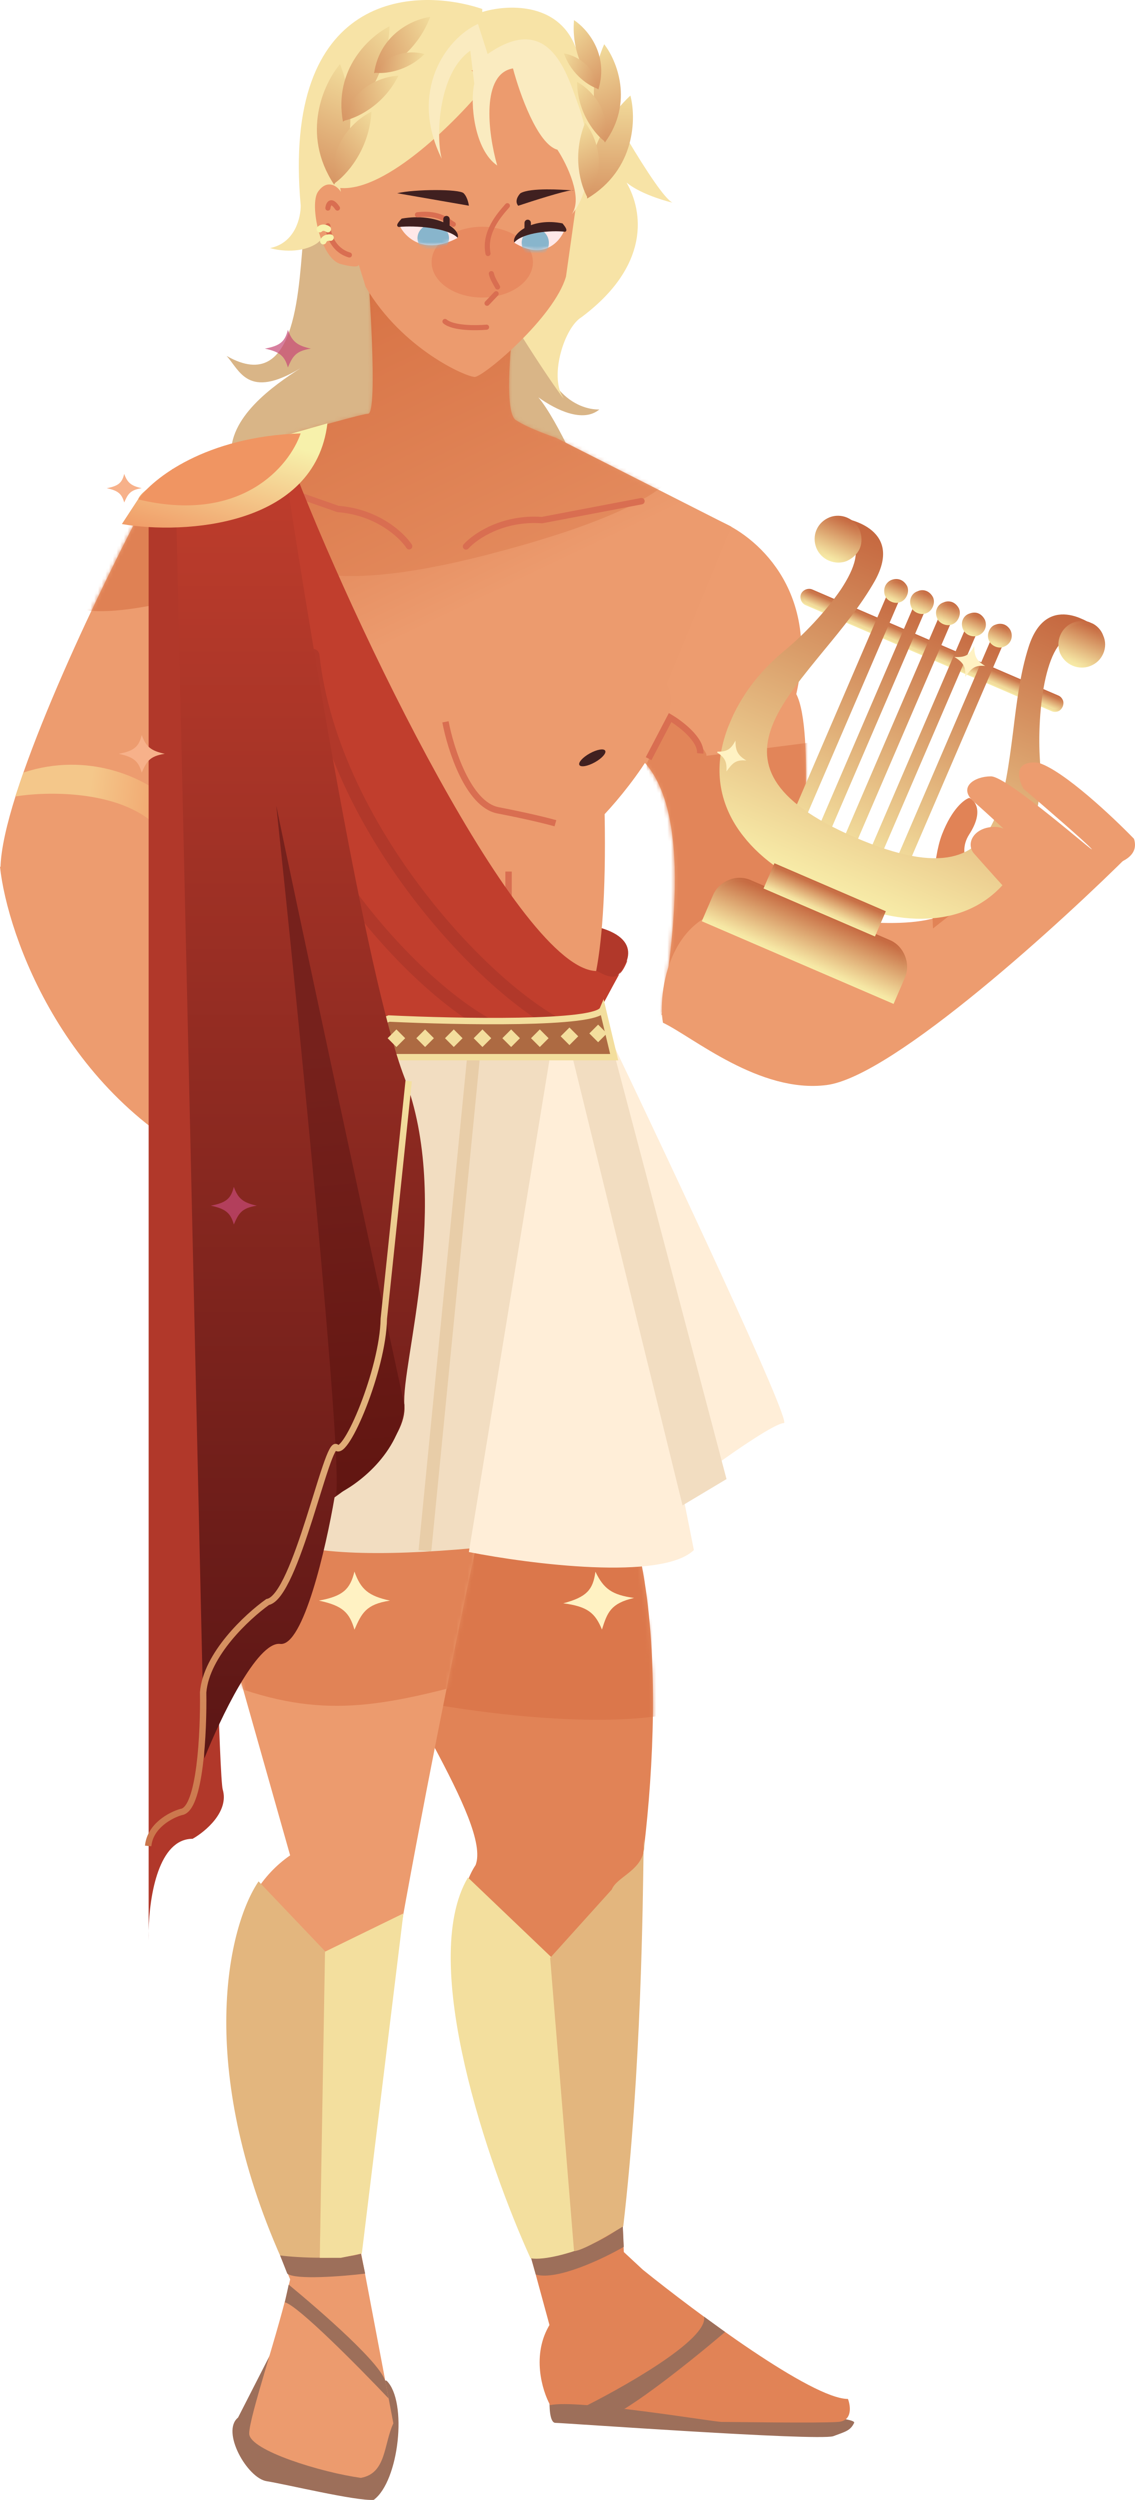 <svg width="307" height="676" viewBox="0 0 307 676" fill="none" xmlns="http://www.w3.org/2000/svg">
<path d="M160.7 250.421C174.766 253.732 169.663 261.804 165.354 265.425L154.882 271.376L160.7 250.421Z" fill="#B1382A"/>
<path d="M61.114 316.797C17.793 297.95 1.974 253.015 0 234.382L37.621 237.486L65.676 270.729L61.668 317.034C80.038 324.9 104.981 335.579 61.668 317.036C61.483 316.957 61.298 316.877 61.114 316.797Z" fill="#ED9C6F"/>
<path d="M215.386 187.686C221.902 159.126 203.966 144.484 194.183 140.732L146.349 187.686C137.644 184.539 144.281 193.843 167.035 201.397C189.788 208.951 181.514 257.621 178.929 274.48L215.386 257.664C216.834 238.21 220.514 197.646 215.386 187.686Z" fill="#ED9C6F"/>
<mask id="mask0_5153_12295" style="mask-type:alpha" maskUnits="userSpaceOnUse" x="142" y="140" width="77" height="135">
<path d="M215.385 187.686C221.901 159.126 203.965 144.484 194.182 140.732L146.348 187.686C137.643 184.539 144.28 193.843 167.034 201.397C189.788 208.951 181.513 257.621 178.928 274.48L215.385 257.664C216.833 238.21 220.513 197.646 215.385 187.686Z" fill="#ED9C6F"/>
</mask>
<g mask="url(#mask0_5153_12295)">
<path d="M174.92 282.759V206.442L181.126 193.896C184.573 196.699 191.391 202.72 191.08 204.374L219.393 200.751L229.736 235.675L174.92 282.759Z" fill="#E28559"/>
</g>
<path d="M61.28 96.236C80.828 107.412 80.716 76.489 82.224 62.347L145.056 83.172C144.642 105.627 156.261 110.896 162.121 110.723C157.706 114.391 150.479 110.92 145.627 107.448C150.937 113.806 158.461 130.934 162.121 140.215L62.573 123.788C61.495 112.914 74.056 104.212 81.218 99.597C67.013 108.15 64.849 100.131 61.28 96.236Z" fill="#D9B587"/>
<path d="M99.548 111.888C102.393 111.888 99.548 73.471 99.548 73.471L138.721 88.605C138.721 88.605 136.006 111.241 139.497 113.569C142.988 115.897 150.357 118.355 150.357 118.355L197.804 142.414L180.351 184.97C185.315 193.455 171.214 211.961 163.544 220.153C164.371 264.029 158.415 276.162 155.916 270.729L77.57 187.298L46.542 126.892C46.542 126.892 96.704 111.888 99.548 111.888Z" fill="url(#paint0_linear_5153_12295)"/>
<path fill-rule="evenodd" clip-rule="evenodd" d="M124.318 209.698C121.902 204.739 120.343 199.067 119.644 195.348L121.34 195.028C122.02 198.639 123.538 204.156 125.87 208.941C127.036 211.333 128.39 213.509 129.917 215.17C131.446 216.832 133.103 217.928 134.876 218.27C142.961 219.825 148.624 221.254 150.464 221.78L149.99 223.441C148.211 222.932 142.6 221.515 134.55 219.966C132.29 219.531 130.325 218.164 128.646 216.34C126.966 214.513 125.527 212.178 124.318 209.698Z" fill="#D96E51"/>
<path d="M130.445 3.252C136.819 1.266 150.775 0.351 155.612 12.578C162.641 25.79 177.741 52.731 181.903 54.804C178.584 54.008 172.694 52.046 169.472 49.366C173.983 57.225 175.927 71.834 157.299 85.761C152.612 88.61 148.68 101.531 152.167 107.231C156.525 114.355 101.343 36.411 118.495 24.494L130.445 3.252Z" fill="#F7E3A6"/>
<path d="M81.331 55.542C76.148 -1.884 111.915 -3.796 130.447 2.426V19.575C128.759 29.652 109.583 49.877 97.48 55.542L85.851 65.71C81.633 68.624 75.556 67.835 73.045 67.076C79.795 65.741 81.382 58.831 81.331 55.542Z" fill="#F7E3A6"/>
<mask id="mask1_5153_12295" style="mask-type:alpha" maskUnits="userSpaceOnUse" x="46" y="73" width="153" height="199">
<path d="M99.548 111.888C102.393 111.888 99.548 73.471 99.548 73.471L138.721 88.605C138.721 88.605 136.006 111.241 139.497 113.569C142.988 115.897 150.357 118.355 150.357 118.355L198.45 143.061L180.351 184.97C185.315 193.455 171.214 211.961 163.544 220.153C164.371 264.029 158.415 276.162 155.916 270.729L77.57 187.298L46.542 126.892C46.542 126.892 96.704 111.888 99.548 111.888Z" fill="url(#paint1_linear_5153_12295)"/>
</mask>
<g mask="url(#mask1_5153_12295)">
<path opacity="0.5" d="M88.429 70.366L147.512 81.49L162.509 105.032C162.509 105.032 230.512 124.434 132.127 149.916C33.742 175.398 82.094 109.43 82.094 109.43L88.429 70.366Z" fill="#DD7C4F"/>
</g>
<path d="M153.094 74.775L156.326 51.88C156.326 51.88 156.326 23.165 141.459 18.508C126.591 13.852 89.487 35.453 89.487 35.453L92.201 51.88C91.037 50.02 88.323 48.507 85.996 51.88C83.669 55.254 86.642 69.978 92.201 71.412C96.812 72.601 97.065 71.818 97.017 71.516L98.924 77.621C108.863 94.434 126.074 101.928 128.401 101.928C130.728 101.928 149.905 85.89 153.094 74.775Z" fill="#EC9B6E"/>
<g opacity="0.5" filter="url(#filter0_f_5153_12295)">
<path d="M144.151 70.883C144.151 76.17 138.016 80.455 130.447 80.455C122.879 80.455 116.743 76.17 116.743 70.883C116.743 65.597 122.879 61.312 130.447 61.312C138.016 61.312 144.151 65.597 144.151 70.883Z" fill="#E37952"/>
</g>
<path fill-rule="evenodd" clip-rule="evenodd" d="M119.838 86.473C120.086 86.183 120.522 86.149 120.812 86.398C121.242 86.766 121.925 87.079 122.817 87.32C123.698 87.559 124.725 87.714 125.793 87.806C127.93 87.989 130.157 87.913 131.548 87.787C131.928 87.752 132.264 88.032 132.298 88.412C132.333 88.792 132.053 89.128 131.673 89.163C130.219 89.295 127.909 89.374 125.675 89.183C124.558 89.087 123.443 88.922 122.456 88.654C121.48 88.39 120.569 88.01 119.913 87.447C119.623 87.199 119.59 86.763 119.838 86.473Z" fill="#D96E51"/>
<path fill-rule="evenodd" clip-rule="evenodd" d="M132.761 73.312C133.134 73.233 133.501 73.471 133.58 73.845C133.711 74.462 133.998 75.106 134.322 75.718C134.483 76.021 134.646 76.306 134.799 76.572L134.805 76.582C134.952 76.837 135.096 77.088 135.202 77.301C135.373 77.642 135.235 78.057 134.894 78.228C134.552 78.399 134.138 78.26 133.967 77.919C133.881 77.747 133.758 77.532 133.602 77.261L133.598 77.253C133.447 76.991 133.273 76.689 133.102 76.365C132.758 75.716 132.399 74.937 132.228 74.131C132.149 73.758 132.388 73.391 132.761 73.312ZM134.673 78.92C134.949 79.183 134.96 79.62 134.698 79.897L132.241 82.484C131.978 82.76 131.541 82.772 131.265 82.509C130.988 82.246 130.977 81.808 131.24 81.532L133.696 78.945C133.959 78.668 134.396 78.657 134.673 78.92Z" fill="#D96E51"/>
<path fill-rule="evenodd" clip-rule="evenodd" d="M64.731 128.288C64.889 127.837 65.381 127.6 65.831 127.758L91.583 136.775C102.472 137.662 109.287 144.044 111.388 147.242C111.649 147.641 111.539 148.177 111.14 148.439C110.742 148.701 110.207 148.59 109.945 148.191C108.088 145.364 101.687 139.293 91.336 138.489L91.224 138.48L65.261 129.388C64.811 129.231 64.574 128.738 64.731 128.288Z" fill="#D96E51"/>
<path fill-rule="evenodd" clip-rule="evenodd" d="M180.912 192.818L181.695 193.281C183.164 194.15 185.342 195.688 187.126 197.503C188.019 198.412 188.837 199.413 189.414 200.457C189.99 201.498 190.357 202.638 190.261 203.798L188.54 203.654C188.599 202.952 188.381 202.158 187.903 201.293C187.427 200.432 186.722 199.556 185.895 198.715C184.529 197.324 182.893 196.093 181.59 195.249L176.203 205.549L174.673 204.748L180.912 192.818Z" fill="#D96E51"/>
<path fill-rule="evenodd" clip-rule="evenodd" d="M174.355 135.354C174.266 134.885 173.814 134.578 173.346 134.667L146.544 139.771C135.643 139.034 127.959 144.337 125.408 147.189C125.09 147.544 125.121 148.09 125.476 148.408C125.831 148.727 126.377 148.696 126.695 148.341C128.95 145.82 136.179 140.764 146.534 141.502L146.647 141.51L173.669 136.364C174.137 136.275 174.445 135.823 174.355 135.354Z" fill="#D96E51"/>
<path fill-rule="evenodd" clip-rule="evenodd" d="M136.694 235.676H138.421V260.382H136.694V235.676Z" fill="#D96E51"/>
<path d="M78.183 123.399C95.421 169.146 140.79 262.58 161.475 262.58C164.096 263.968 165.927 264.76 167.514 263.394C169.254 260.236 170.242 258.582 169.328 260.639C168.739 261.965 168.146 262.85 167.514 263.394C165.316 267.382 161.917 273.77 159.631 278.102H89.818C74.52 242.703 46.379 166.085 56.205 142.802L78.183 123.399Z" fill="#C13E2D"/>
<path fill-rule="evenodd" clip-rule="evenodd" d="M84.496 175.492C85.444 175.389 86.295 176.075 86.398 177.024C88.973 200.874 101.525 224.385 116.054 242.849C123.307 252.067 131.019 259.984 138.159 266.013C145.331 272.07 151.814 276.128 156.602 277.76C157.505 278.068 157.987 279.049 157.68 279.952C157.372 280.856 156.391 281.338 155.489 281.031C150.1 279.194 143.229 274.816 135.932 268.653C128.602 262.463 120.728 254.375 113.341 244.987C98.587 226.237 85.634 202.124 82.964 177.395C82.862 176.446 83.547 175.594 84.496 175.492Z" fill="#B1382A"/>
<path fill-rule="evenodd" clip-rule="evenodd" d="M70.014 182.994C70.962 182.89 71.814 183.575 71.918 184.524C74.326 206.587 86.066 228.348 99.665 245.446C106.454 253.981 113.671 261.311 120.352 266.892C127.064 272.501 133.124 276.251 137.592 277.758C138.496 278.063 138.981 279.043 138.677 279.947C138.372 280.851 137.393 281.337 136.489 281.032C131.425 279.324 124.978 275.259 118.138 269.544C111.267 263.803 103.887 256.304 96.963 247.598C83.138 230.215 70.99 207.849 68.485 184.899C68.381 183.95 69.066 183.097 70.014 182.994Z" fill="#B1382A"/>
<path d="M128.637 504.335C133.036 492.97 104.615 454.526 97.092 430.217L156.486 387.757C183.379 409.851 177.645 484.135 171.416 518.515C166.248 524.537 167.489 581.719 168.755 609.558C161.448 603.769 152.988 624.606 149.451 631.744L133.238 572.222C120.153 554.642 120.738 516 128.637 504.335Z" fill="#E18356"/>
<mask id="mask2_5153_12295" style="mask-type:alpha" maskUnits="userSpaceOnUse" x="96" y="391" width="81" height="245">
<path d="M128.521 507.957C132.92 496.592 104.499 458.148 96.976 433.839L156.37 391.379C183.263 413.473 177.529 487.757 171.3 522.137C166.132 528.159 167.373 585.341 168.639 613.18C161.332 607.392 152.872 628.228 149.335 635.366L133.122 575.844C120.037 558.264 120.621 519.622 128.521 507.957Z" fill="#E18356"/>
</mask>
<g mask="url(#mask2_5153_12295)">
<path d="M199.885 453.759C189.956 471.143 134.726 464.624 108.353 459.191L113.524 402.795L178.941 405.899L199.885 453.759Z" fill="#DB774B"/>
</g>
<path d="M72.141 670.937C66.866 670.109 59.729 657.485 64.383 653.734L73.434 636.013L104.591 643.774C110.279 649.362 107.952 670.937 101.085 675.982C96.216 676.327 77.416 671.765 72.141 670.937Z" fill="#9D6F5A"/>
<path d="M97.603 608.86C93.747 591.436 116.723 474.613 128.693 418.379C125.079 369.711 66.746 383.326 49.254 398.527L78.476 501.702C47.532 523.106 66.497 588.247 78.476 616.351C75.674 629.56 67.343 653.531 67.408 658.076C67.474 662.622 87.093 668.599 97.606 670.031C104.546 668.791 103.744 660.97 106.398 655.286L97.603 608.86Z" fill="#EC9B6E"/>
<mask id="mask3_5153_12295" style="mask-type:alpha" maskUnits="userSpaceOnUse" x="49" y="384" width="80" height="287">
<path d="M97.794 608.805C93.938 591.382 116.914 474.558 128.884 418.325C125.271 369.657 66.937 383.271 49.446 398.472L78.667 501.647C47.724 523.051 69.529 582.89 81.508 610.993C78.706 624.202 67.534 653.476 67.6 658.022C67.665 662.567 87.281 668.674 97.794 670.106C104.735 668.866 103.936 660.915 106.589 655.231L97.794 608.805Z" fill="#EC9B6E"/>
</mask>
<g mask="url(#mask3_5153_12295)">
<path d="M126.919 455.06C98.989 462.588 83.467 464.618 56.694 453.449L62.631 389.697L129.504 388.267L126.919 455.06Z" fill="#E18356"/>
</g>
<path d="M150.228 655.155C148.677 655.155 148.547 650.758 148.677 648.559C174.964 650.758 232.263 652.534 231.03 655.155C229.996 657.354 228.488 657.57 225.342 658.777C220.558 660.071 152.167 655.155 150.228 655.155Z" fill="#9D6F5A"/>
<path d="M164.836 277.585H104.461L69.296 410.815C74.674 427.372 146.866 417.714 182.29 410.815L164.836 277.585Z" fill="#F2DDC1"/>
<path d="M126.821 419.68L150.098 277.585L159.535 277.584L187.684 419.143C179.084 427.469 143.526 422.97 126.821 419.68Z" fill="#FFEED8"/>
<path fill-rule="evenodd" clip-rule="evenodd" d="M113.215 419.182L127.177 277.415L130.614 277.754L116.652 419.521L113.215 419.182Z" fill="#E8CDA8"/>
<path d="M194.055 395.81L164.837 280.172C181.515 315.053 214.301 384.816 212.025 384.816C209.75 384.816 199.097 392.146 194.055 395.81Z" fill="#FFEED8"/>
<path d="M41.075 249.515C41.075 241.34 13.1 235.379 0.129 234.689C0.529 214.888 24.547 164.176 37.712 138.921C37.839 138.678 38.121 138.632 38.471 138.676L59.304 131.937L64.605 228.69L41.075 249.515Z" fill="#ED9C6F"/>
<path d="M6.335 208.9C23.917 203.105 39.043 210.538 44.344 215.367L42.017 222.999C31.881 213.582 12.54 213.988 4.137 215.367L6.335 208.9Z" fill="url(#paint2_linear_5153_12295)"/>
<path d="M184.616 407.064L152.812 277.585H164.189L196.51 399.95L184.616 407.064Z" fill="#F2DDC1"/>
<mask id="mask4_5153_12295" style="mask-type:alpha" maskUnits="userSpaceOnUse" x="0" y="131" width="65" height="119">
<path d="M41.075 249.515C41.075 241.34 13.1 235.379 0.129 234.689C0.529 214.888 24.547 164.176 37.712 138.921C37.839 138.678 38.121 138.632 38.471 138.676L59.304 131.937L64.605 228.69L41.075 249.515Z" fill="#ED9C6F"/>
</mask>
<g mask="url(#mask4_5153_12295)">
<path d="M58.694 160.653C36.576 163.444 21.82 171.601 2.456 155.867L33.542 142.243L53.006 138.275L58.694 160.653Z" fill="#DF8154"/>
</g>
<path d="M163.033 272.928C161.278 277.04 123.762 276.3 105.224 275.415C96.449 278.898 81.894 285.863 93.868 285.863H166.129L163.033 272.928Z" fill="#AD6A42"/>
<path fill-rule="evenodd" clip-rule="evenodd" d="M163.264 270.187L167.224 286.727H93.868C92.345 286.727 91.174 286.618 90.334 286.391C89.558 286.182 88.739 285.781 88.521 284.936C88.311 284.122 88.8 283.391 89.244 282.898C89.736 282.351 90.452 281.787 91.284 281.229C94.606 278.996 100.515 276.355 104.905 274.613L105.079 274.544L105.265 274.553C114.523 274.995 128.516 275.4 140.406 275.182C146.355 275.073 151.753 274.809 155.762 274.319C157.771 274.074 159.396 273.776 160.556 273.425C161.137 273.25 161.567 273.071 161.861 272.899C162.007 272.813 162.103 272.739 162.164 272.679C162.225 272.62 162.239 272.589 162.239 272.589L163.264 270.187ZM105.369 276.288C101.007 278.026 95.36 280.57 92.246 282.663C91.458 283.192 90.879 283.663 90.527 284.054C90.32 284.284 90.245 284.425 90.217 284.493C90.284 284.542 90.44 284.631 90.783 284.723C91.405 284.891 92.398 285 93.868 285H165.035L162.523 274.506C162.105 274.724 161.607 274.912 161.055 275.079C159.755 275.472 158.016 275.784 155.971 276.034C151.873 276.534 146.405 276.8 140.438 276.91C128.576 277.127 114.65 276.727 105.369 276.288Z" fill="#F3DE9D"/>
<path d="M40.207 140.215H52.101C54.084 252.275 58.488 477.895 60.246 483.897C62.004 489.899 55.549 495.28 52.101 497.22C42.948 497.22 40.417 512.437 40.207 522.046V524.642C40.188 523.841 40.187 522.969 40.207 522.046V140.215Z" fill="#B1382A"/>
<path d="M55.273 475.489L47.447 129.314L75.783 118.226C82.664 164.698 99.018 264.376 109.38 291.313C122.334 324.984 108.436 368.797 109.38 380.021C110.136 389 97.102 400.349 90.49 404.902C88.196 418.424 82.043 445.28 75.783 444.523C69.522 443.766 59.501 464.852 55.273 475.489Z" fill="url(#paint3_linear_5153_12295)"/>
<path d="M32.968 141.71L37.374 134.96C39.447 129.333 65.774 120.628 79.51 117.062L88.56 114.475C85.242 142.319 49.944 144.621 32.968 141.71Z" fill="url(#paint4_linear_5153_12295)"/>
<path d="M37.363 135.041C41.285 129.436 55.566 118.018 81.32 117.19C78.346 125.943 65.392 141.767 37.363 135.041Z" fill="#F09562"/>
<path d="M131.998 22.259C123.72 32.586 104.452 51.858 92.05 50.834C78.087 37.253 101.229 -2.328 131.998 22.259Z" fill="#F7E3A6"/>
<path d="M129.283 6.468L131.901 14.617C148.029 3.363 152.986 18.713 156.074 27.422C162.59 44.91 157.37 54.974 154.655 57.949C157.758 53.499 153.362 44.453 150.777 40.487C145.398 39.038 140.52 25.223 138.753 18.497C130.169 19.946 131.901 35.701 134.487 44.755C128.281 40.487 127.075 27.94 128.281 22.637L127.213 13.711C118.629 19.61 117.806 36.779 119.487 42.944C110.537 24.835 120.492 10.478 129.283 6.468Z" fill="#FAEBC0"/>
<path d="M91.977 17.332C87.631 22.44 81.226 36.111 90.374 49.928C93.295 45.166 97.705 31.981 91.977 17.332Z" fill="url(#paint5_linear_5153_12295)"/>
<path d="M100.473 30.212C96.391 32.109 88.656 38.652 90.367 49.644C93.482 47.559 99.865 40.752 100.473 30.212Z" fill="url(#paint6_linear_5153_12295)"/>
<path d="M105.355 7.118C100.072 9.741 90.159 18.573 92.77 32.915C96.78 30.078 104.913 20.947 105.355 7.118Z" fill="url(#paint7_linear_5153_12295)"/>
<path d="M107.763 20.477C103.806 20.596 95.287 23.204 92.862 32.684C96.103 32.078 103.621 28.788 107.763 20.477Z" fill="url(#paint8_linear_5153_12295)"/>
<path d="M116.358 4.579C111.978 5.153 102.811 9.001 101.178 19.797C104.708 18.762 112.687 14.269 116.358 4.579Z" fill="url(#paint9_linear_5153_12295)"/>
<path d="M114.821 14.629C111.989 13.751 105.32 13.528 101.3 19.655C103.744 20.014 109.869 19.51 114.821 14.629Z" fill="url(#paint10_linear_5153_12295)"/>
<path d="M170.51 25.841C172.098 31.844 171.983 45.817 158.824 53.69C158.287 48.547 159.874 35.776 170.51 25.841Z" fill="url(#paint11_linear_5153_12295)"/>
<path d="M158.271 33.194C160.921 36.41 164.766 44.967 158.944 53.457C157.175 50.47 154.565 42.235 158.271 33.194Z" fill="url(#paint12_linear_5153_12295)"/>
<path d="M163.425 11.964C166.788 16.267 171.537 27.605 163.624 38.531C161.409 34.559 158.267 23.683 163.425 11.964Z" fill="url(#paint13_linear_5153_12295)"/>
<path d="M156.077 22.15C159.332 23.833 165.401 29.418 163.638 38.301C161.175 36.499 156.215 30.745 156.077 22.15Z" fill="url(#paint14_linear_5153_12295)"/>
<path d="M155.255 5.442C158.681 7.674 164.796 14.554 161.846 24.218C159.313 21.942 154.449 14.999 155.255 5.442Z" fill="url(#paint15_linear_5153_12295)"/>
<path d="M152.523 14.446C155.238 14.847 160.894 17.329 161.801 24.051C159.619 23.373 154.707 20.502 152.523 14.446Z" fill="url(#paint16_linear_5153_12295)"/>
<path fill-rule="evenodd" clip-rule="evenodd" d="M137.695 55.1C137.981 55.352 138.01 55.788 137.758 56.075C137.723 56.116 137.686 56.157 137.65 56.199C136.573 57.427 135.095 59.111 133.993 61.163C132.858 63.276 132.149 65.731 132.677 68.421C132.75 68.796 132.507 69.159 132.132 69.233C131.758 69.306 131.395 69.062 131.321 68.688C130.712 65.584 131.546 62.799 132.776 60.509C133.955 58.314 135.523 56.527 136.594 55.308C136.636 55.259 136.679 55.211 136.72 55.164C136.971 54.877 137.408 54.849 137.695 55.1Z" fill="#D96E51"/>
<path d="M90.886 404.218C92.748 394.801 80.888 276.033 74.726 217.825C78.759 237.797 99.505 334.197 109.374 379.9C108.132 393.146 96.531 401.631 90.886 404.218Z" fill="url(#paint17_linear_5153_12295)"/>
<path d="M107.435 52.249L126.827 55.621C126.827 55.621 126.569 53.405 125.405 52.249C124.241 51.093 112.181 51.126 107.435 52.249Z" fill="#402020"/>
<path d="M163.695 202.996C164.065 203.665 162.803 205.073 160.875 206.14C158.947 207.208 157.085 207.531 156.715 206.862C156.345 206.194 157.608 204.786 159.535 203.718C161.463 202.651 163.325 202.328 163.695 202.996Z" fill="#402020"/>
<path fill-rule="evenodd" clip-rule="evenodd" d="M109.678 292.24L111.396 292.42L104.677 356.669C104.558 363.673 101.934 373.142 99.059 380.49C97.617 384.176 96.091 387.381 94.751 389.509C94.091 390.559 93.432 391.419 92.807 391.929C92.498 392.181 92.115 392.416 91.677 392.475C91.376 392.516 91.089 392.468 90.835 392.343C90.766 392.447 90.684 392.587 90.588 392.769C90.139 393.625 89.594 395.033 88.963 396.871C88.19 399.121 87.319 401.923 86.367 404.984C85.768 406.912 85.137 408.943 84.478 411.003C82.782 416.307 80.911 421.781 78.976 426.029C78.01 428.15 77.011 430.002 75.989 431.383C75.046 432.657 73.972 433.684 72.758 433.996C70.074 435.919 66.057 439.372 62.596 443.578C59.07 447.864 56.214 452.821 55.809 457.667C55.894 462.952 55.698 470.901 54.831 477.63C54.398 480.997 53.79 484.108 52.944 486.436C52.522 487.598 52.024 488.614 51.423 489.375C50.837 490.118 50.094 490.689 49.175 490.824C47.893 491.194 45.938 492.063 44.249 493.467C42.54 494.888 41.167 496.798 40.937 499.241L39.218 499.079C39.505 496.038 41.213 493.744 43.145 492.138C45.072 490.537 47.286 489.561 48.764 489.145L48.828 489.127L48.895 489.119C49.234 489.078 49.628 488.862 50.068 488.305C50.508 487.747 50.93 486.923 51.322 485.846C52.102 483.697 52.691 480.734 53.119 477.41C53.974 470.774 54.167 462.89 54.082 457.653L54.081 457.611L54.084 457.569C54.519 452.184 57.647 446.874 61.263 442.48C64.893 438.067 69.108 434.466 71.899 432.487L72.053 432.378L72.238 432.343C72.855 432.226 73.655 431.633 74.601 430.355C75.519 429.115 76.459 427.388 77.405 425.312C79.294 421.166 81.139 415.777 82.833 410.477C83.481 408.452 84.108 406.436 84.706 404.512C85.665 401.428 86.55 398.579 87.33 396.31C87.961 394.472 88.543 392.951 89.059 391.966C89.306 391.496 89.592 391.038 89.932 390.755C90.108 390.608 90.386 390.433 90.749 390.425C91.077 390.418 91.343 390.549 91.537 390.717C91.581 390.691 91.641 390.651 91.716 390.589C92.115 390.264 92.653 389.603 93.29 388.589C94.547 386.591 96.028 383.498 97.451 379.86C100.302 372.572 102.846 363.307 102.951 356.603L102.951 356.565L109.678 292.24Z" fill="url(#paint18_linear_5153_12295)"/>
<path d="M123.777 64.336C121.924 62.008 116.176 58.05 108.005 60.844C109.427 64.034 114.572 69.2 123.777 64.336Z" fill="#FFE8E8"/>
<mask id="mask5_5153_12295" style="mask-type:alpha" maskUnits="userSpaceOnUse" x="108" y="60" width="16" height="7">
<path d="M123.907 64.41C122.054 62.082 116.176 58.309 108.005 61.103C109.427 64.293 114.702 69.274 123.907 64.41Z" fill="white"/>
</mask>
<g mask="url(#mask5_5153_12295)">
<path d="M121.451 64.416C121.451 66.559 119.541 68.296 117.184 68.296C114.828 68.296 112.918 66.559 112.918 64.416C112.918 62.273 114.828 60.535 117.184 60.535C119.541 60.535 121.451 62.273 121.451 64.416Z" fill="#88B5CC"/>
</g>
<path d="M108.652 59.113C118.219 57.432 124.683 61.959 123.778 64.282C121.063 61.571 112.232 60.916 107.839 61.382C106.735 61.009 108.191 59.631 108.652 59.113Z" fill="#402020"/>
<path fill-rule="evenodd" clip-rule="evenodd" d="M122.234 59.598C122.527 59.803 122.734 59.947 122.923 60.041C123.265 60.212 123.403 60.627 123.232 60.969C123.062 61.31 122.647 61.448 122.306 61.278C122.02 61.135 121.689 60.904 121.358 60.673C121.251 60.599 121.144 60.524 121.039 60.452C120.571 60.135 120.02 59.789 119.33 59.484C117.962 58.88 115.985 58.41 112.998 58.759C112.619 58.803 112.276 58.532 112.232 58.153C112.188 57.774 112.459 57.43 112.838 57.386C116.057 57.011 118.282 57.511 119.888 58.22C120.684 58.572 121.313 58.968 121.815 59.309C121.973 59.417 122.111 59.513 122.234 59.598Z" fill="#D96E51"/>
<path d="M139.091 65.631C140.691 63.303 145.654 59.345 152.708 62.139C151.48 65.329 147.038 70.495 139.091 65.631Z" fill="#FFE8E8"/>
<mask id="mask6_5153_12295" style="mask-type:alpha" maskUnits="userSpaceOnUse" x="138" y="61" width="15" height="7">
<path d="M138.979 65.705C140.579 63.377 145.654 59.604 152.708 62.398C151.48 65.588 146.926 70.569 138.979 65.705Z" fill="white"/>
</mask>
<g mask="url(#mask6_5153_12295)">
<path d="M141.1 65.711C141.1 67.854 142.749 69.591 144.784 69.591C146.818 69.591 148.467 67.854 148.467 65.711C148.467 63.567 146.818 61.83 144.784 61.83C142.749 61.83 141.1 63.567 141.1 65.711Z" fill="#88B5CC"/>
</g>
<path d="M152.15 60.407C143.891 58.725 138.31 63.253 139.092 65.576C141.435 62.865 149.06 62.21 152.852 62.676C153.805 62.303 152.548 60.925 152.15 60.407Z" fill="#402020"/>
<path d="M154.585 51.461C152.32 51.712 144.251 54.276 140.175 55.638C139.121 54.433 140.138 52.877 140.778 52.249C143.522 50.675 152.221 51.311 154.585 51.461C154.791 51.438 154.95 51.435 155.052 51.453C155.342 51.505 155.135 51.496 154.585 51.461Z" fill="#402020"/>
<path d="M229.36 648.688C219.638 648.688 188.334 625.405 173.897 613.764L157.608 598.63C156.832 605.097 153.988 620.102 148.817 628.38C143.645 636.659 146.662 646.489 148.817 650.37C155.927 648.688 193.161 654.897 195.1 654.897C197.039 654.897 221.991 655.285 226.774 654.897C230.601 654.587 230.093 650.628 229.36 648.688Z" fill="#E18356"/>
<path fill-rule="evenodd" clip-rule="evenodd" d="M89.532 55.727C89.456 55.901 89.401 56.127 89.374 56.35C89.329 56.729 88.985 56.999 88.606 56.953C88.228 56.908 87.958 56.564 88.003 56.185C88.041 55.869 88.122 55.503 88.268 55.171C88.406 54.856 88.651 54.463 89.082 54.265C89.568 54.042 90.078 54.155 90.524 54.446C90.951 54.724 91.385 55.202 91.846 55.879C92.06 56.194 91.978 56.624 91.663 56.839C91.347 57.053 90.918 56.972 90.703 56.656C90.284 56.04 89.972 55.736 89.769 55.603C89.71 55.565 89.67 55.546 89.645 55.537C89.623 55.562 89.581 55.617 89.532 55.727ZM89.613 55.531C89.612 55.53 89.616 55.529 89.625 55.531C89.617 55.532 89.613 55.531 89.613 55.531ZM88.674 60.362C89.056 60.355 89.371 60.657 89.379 61.039C89.42 62.975 90.573 67.06 94.702 68.281C95.068 68.389 95.277 68.773 95.169 69.139C95.061 69.505 94.677 69.715 94.311 69.606C89.339 68.137 88.044 63.271 87.998 61.068C87.99 60.686 88.293 60.37 88.674 60.362Z" fill="#D96E51"/>
<path d="M168.456 601.863C158.217 609.521 147.598 610.831 143.634 610.53L144.927 615.057C150.719 616.713 163.285 610.702 168.715 607.555L168.456 601.863Z" fill="#9D6F5A"/>
<path d="M104.849 280.739L107.225 278.361L109.602 280.739L107.225 283.117L104.849 280.739Z" fill="#F3DE9D"/>
<path d="M112.605 280.739L114.982 278.361L117.359 280.739L114.982 283.117L112.605 280.739Z" fill="#F3DE9D"/>
<path d="M120.363 280.739L122.74 278.361L125.117 280.739L122.74 283.117L120.363 280.739Z" fill="#F3DE9D"/>
<path d="M128.12 280.739L130.497 278.361L132.874 280.739L130.497 283.117L128.12 280.739Z" fill="#F3DE9D"/>
<path d="M135.877 280.739L138.254 278.361L140.631 280.739L138.254 283.117L135.877 280.739Z" fill="#F3DE9D"/>
<path d="M143.634 280.739L146.011 278.361L148.387 280.739L146.011 283.117L143.634 280.739Z" fill="#F3DE9D"/>
<path d="M151.649 280.222L154.026 277.844L156.403 280.222L154.026 282.6L151.649 280.222Z" fill="#F3DE9D"/>
<path d="M159.406 279.445L161.783 277.067L164.16 279.445L161.783 281.823L159.406 279.445Z" fill="#F3DE9D"/>
<path d="M223.588 293.404C241.766 291.082 288.415 248.153 305.873 230.687H275.477L258.234 245.842C248.781 252.237 228.422 249.195 205.217 245.842C182.012 242.488 177.705 267.145 179.317 276.55C187.374 280.366 205.411 295.726 223.588 293.404Z" fill="#ED9C6F"/>
<path d="M126.568 507.697C113.019 530.566 132.214 585.868 143.504 610.66C147.435 611.28 154.45 609.107 157.467 607.943L149.322 529.428L126.568 507.697Z" fill="#F3DF9E"/>
<path d="M148.804 529.428L165.482 510.931C166.764 507.687 172.849 506.06 174.074 500.852C174.126 497.555 174.167 496.516 174.273 498.384C174.325 499.29 174.249 500.108 174.074 500.852C173.875 513.532 173.51 559.596 168.585 601.994C165.482 603.891 157.647 608.616 155.269 608.72L148.804 529.428Z" fill="#E3B67E"/>
<path d="M88.17 527.876L86.49 610.789H76.148C52.98 558.739 61.581 521.021 69.942 508.732L88.17 527.876Z" fill="#E3B67E"/>
<path d="M190.434 626.44C191.675 632.649 168.025 645.929 156.045 651.793L163.673 653.992C169.775 652.233 187.849 637.651 196.123 630.58L190.434 626.44Z" fill="#9D6F5A"/>
<g clip-path="url(#clip0_5153_12295)">
<path d="M254.814 225.587C252.126 232.519 252.059 245.462 252.361 251.067L267.099 239.428C263.823 237.358 258.254 231.692 262.184 225.588C266.113 219.483 263.82 216.49 262.182 215.757C260.846 216.145 257.503 218.654 254.814 225.587Z" fill="#E18356"/>
<path fill-rule="evenodd" clip-rule="evenodd" d="M219.543 159.761L286.156 188.465C287.077 188.862 287.55 190.049 287.153 190.97C286.717 191.984 285.57 192.364 284.649 191.967L218.035 163.263C217.022 162.827 216.602 161.772 217.038 160.758C217.435 159.837 218.529 159.325 219.543 159.761Z" fill="url(#paint19_linear_5153_12295)"/>
<path d="M219.701 159.393L286.315 188.096C286.867 188.334 287.302 188.849 287.512 189.377C287.722 189.904 287.668 190.536 287.43 191.089C287.191 191.643 286.769 192.116 286.243 192.326C285.715 192.536 285.044 192.574 284.491 192.336L217.877 163.632C217.324 163.394 216.89 162.88 216.68 162.352C216.47 161.824 216.431 161.153 216.67 160.599C216.908 160.046 217.422 159.612 217.949 159.402C218.477 159.192 219.148 159.154 219.701 159.393ZM286.037 188.743L219.423 160.039C219.054 159.88 218.606 159.906 218.211 160.063C217.816 160.221 217.473 160.51 217.314 160.878C217.155 161.247 217.18 161.695 217.339 162.091C217.496 162.486 217.785 162.83 218.154 162.989L284.768 191.692C285.136 191.851 285.584 191.826 285.979 191.668C286.374 191.511 286.626 191.182 286.784 190.813C286.943 190.444 287.009 190.036 286.852 189.64C286.695 189.245 286.406 188.901 286.037 188.743Z" fill="url(#paint20_linear_5153_12295)"/>
<path fill-rule="evenodd" clip-rule="evenodd" d="M250.052 164.497L220.861 232.329C220.584 232.974 219.833 233.197 219.187 232.919C218.542 232.641 218.187 231.941 218.465 231.296L247.656 163.464C247.933 162.819 248.723 162.505 249.369 162.783C250.014 163.061 250.33 163.852 250.052 164.497Z" fill="url(#paint21_linear_5153_12295)"/>
<path d="M250.42 164.656L221.229 232.488C221.071 232.857 220.728 233.146 220.332 233.303C219.937 233.46 219.489 233.486 219.028 233.288C218.659 233.129 218.37 232.786 218.213 232.39C218.056 231.994 218.029 231.546 218.188 231.177L247.379 163.345C247.577 162.884 247.921 162.595 248.316 162.438C248.711 162.28 249.12 162.347 249.488 162.505C249.949 162.704 250.278 162.955 250.435 163.351C250.593 163.746 250.619 164.194 250.42 164.656ZM220.493 232.169L249.683 164.338C249.802 164.062 249.789 163.837 249.776 163.613C249.632 163.442 249.486 163.271 249.21 163.152C249.026 163.073 248.709 163.046 248.579 163.097C248.315 163.201 248.144 163.347 248.025 163.623L218.834 231.456C218.755 231.639 218.768 231.864 218.873 232.127C218.885 232.352 219.122 232.562 219.306 232.641C219.582 232.76 219.807 232.747 220.07 232.643C220.241 232.499 220.413 232.354 220.492 232.17L220.493 232.169Z" fill="url(#paint22_linear_5153_12295)"/>
<path fill-rule="evenodd" clip-rule="evenodd" d="M243.063 161.704L214.031 229.167C213.714 229.905 212.924 230.219 212.186 229.901C211.449 229.584 211.135 228.793 211.452 228.056L240.484 160.592C240.802 159.855 241.631 159.448 242.369 159.766C243.106 160.083 243.38 160.966 243.063 161.704Z" fill="url(#paint23_linear_5153_12295)"/>
<path d="M243.432 161.862L214.4 229.326C214.202 229.787 213.858 230.076 213.424 230.324C212.936 230.442 212.488 230.468 212.027 230.269C211.566 230.071 211.276 229.728 211.027 229.292C210.91 228.804 210.883 228.355 211.081 227.896L240.113 160.432C240.312 159.971 240.695 159.591 241.09 159.433C241.577 159.316 242.025 159.29 242.487 159.488C242.948 159.687 243.237 160.03 243.486 160.466C243.644 160.861 243.63 161.402 243.432 161.862ZM213.755 229.048L242.788 161.584C242.906 161.308 242.933 160.992 242.829 160.728C242.723 160.464 242.486 160.253 242.21 160.134C241.934 160.015 241.618 159.989 241.354 160.093C241.09 160.196 240.88 160.435 240.761 160.711L211.729 228.175C211.61 228.451 211.583 228.767 211.687 229.031C211.793 229.296 212.03 229.506 212.306 229.625C212.582 229.744 212.898 229.77 213.162 229.666C213.425 229.562 213.636 229.324 213.755 229.048Z" fill="url(#paint24_linear_5153_12295)"/>
<path fill-rule="evenodd" clip-rule="evenodd" d="M264.056 170.531L234.866 238.363C234.588 239.008 233.928 239.271 233.191 238.953C232.547 238.675 232.284 238.015 232.561 237.37L261.752 169.538C262.03 168.893 262.729 168.54 263.373 168.817C264.111 169.135 264.334 169.886 264.056 170.531Z" fill="url(#paint25_linear_5153_12295)"/>
<path d="M264.425 170.69L235.234 238.522C235.076 238.891 234.732 239.18 234.337 239.337C233.942 239.494 233.494 239.52 233.033 239.322C232.664 239.163 232.375 238.82 232.218 238.424C232.061 238.029 232.034 237.58 232.193 237.211L261.384 169.379C261.582 168.918 261.926 168.629 262.321 168.472C262.716 168.314 263.124 168.381 263.493 168.54C263.954 168.738 264.283 168.99 264.44 169.385C264.597 169.78 264.624 170.228 264.425 170.69ZM234.59 238.243L263.78 170.412C263.899 170.136 263.886 169.911 263.782 169.648C263.638 169.476 263.492 169.305 263.216 169.186C263.033 169.107 262.808 169.12 262.585 169.132C262.321 169.236 262.15 169.382 262.031 169.658L232.84 237.49C232.761 237.674 232.774 237.899 232.879 238.162C232.983 238.426 233.129 238.597 233.312 238.676C233.588 238.795 233.813 238.782 234.076 238.678C234.34 238.574 234.511 238.428 234.59 238.244L234.59 238.243Z" fill="url(#paint26_linear_5153_12295)"/>
<path fill-rule="evenodd" clip-rule="evenodd" d="M257.161 167.778L228.128 235.241C227.811 235.979 226.929 236.253 226.191 235.936C225.454 235.618 225.14 234.828 225.457 234.09L254.489 166.627C254.806 165.889 255.636 165.482 256.373 165.8C257.111 166.117 257.478 167.04 257.161 167.778Z" fill="url(#paint27_linear_5153_12295)"/>
<path d="M257.437 167.897L228.405 235.36C228.206 235.821 227.864 236.111 227.428 236.359C227.033 236.516 226.493 236.502 226.031 236.304C225.57 236.105 225.281 235.763 225.124 235.366C225.007 234.878 224.889 234.391 225.087 233.931L254.119 166.467C254.318 166.006 254.792 165.665 255.187 165.508C255.582 165.351 256.03 165.324 256.491 165.523C256.952 165.722 257.333 166.104 257.491 166.501C257.648 166.896 257.635 167.437 257.437 167.897ZM227.76 235.082L256.792 167.619C256.911 167.343 256.937 167.027 256.833 166.762C256.727 166.499 256.491 166.288 256.215 166.169C255.939 166.05 255.714 166.062 255.451 166.167C255.187 166.271 254.977 166.509 254.858 166.785L225.826 234.249C225.707 234.525 225.68 234.841 225.784 235.105C225.888 235.37 226.034 235.54 226.31 235.659C226.586 235.778 226.902 235.805 227.166 235.701C227.429 235.596 227.641 235.359 227.76 235.082Z" fill="url(#paint28_linear_5153_12295)"/>
<path fill-rule="evenodd" clip-rule="evenodd" d="M271.164 173.812L242.132 241.275C241.815 242.013 241.025 242.327 240.288 242.01C239.55 241.692 239.143 240.862 239.461 240.124L268.493 172.661C268.81 171.923 269.733 171.556 270.47 171.874C271.207 172.191 271.482 173.074 271.164 173.812Z" fill="url(#paint29_linear_5153_12295)"/>
<path d="M271.441 173.931L242.409 241.394C242.211 241.855 241.867 242.144 241.433 242.393C241.038 242.55 240.59 242.576 240.128 242.378C239.667 242.179 239.287 241.797 239.129 241.4C239.011 240.912 238.985 240.464 239.183 240.004L268.215 172.54C268.413 172.079 268.795 171.698 269.191 171.542C269.586 171.385 270.127 171.398 270.588 171.597C271.049 171.796 271.339 172.138 271.495 172.535C271.653 172.93 271.639 173.471 271.441 173.931ZM241.764 241.116L270.797 173.653C270.915 173.377 270.942 173.061 270.838 172.796C270.733 172.534 270.588 172.361 270.312 172.242C270.036 172.123 269.72 172.097 269.456 172.201C269.193 172.305 268.981 172.543 268.862 172.819L239.83 240.283C239.711 240.559 239.685 240.875 239.789 241.139C239.894 241.404 240.131 241.614 240.407 241.733C240.683 241.852 240.908 241.839 241.171 241.735C241.435 241.631 241.646 241.393 241.764 241.116Z" fill="url(#paint30_linear_5153_12295)"/>
<path fill-rule="evenodd" clip-rule="evenodd" d="M296.42 169.946C296.42 169.946 283.516 159.579 278.644 174.96C269.378 203.853 280.991 248.187 231.237 226.748C181.483 205.309 221.652 183.286 236.354 156.736C244.174 142.625 227.78 140.369 227.78 140.369L227.813 144.098C239.582 147.968 223.126 167.425 212.351 176.221C203.554 183.464 197.163 193.492 195.408 203.662C192.764 218.691 202.882 233.757 224.852 241.585C245.632 252.178 263.616 249.221 272.711 236.971C278.889 228.707 281.686 217.13 280.992 205.798C279.974 191.92 282.793 166.587 293.69 172.484L296.42 169.946Z" fill="url(#paint31_linear_5153_12295)"/>
<path d="M295.839 170.024C293.866 168.518 283.222 161.527 278.919 175.078C276.629 182.176 275.694 190.185 274.655 197.932C273.626 206.666 272.533 215.045 269.796 221.403C264.998 232.554 255.125 237.477 231.077 227.115C207.029 216.753 203.819 206.193 208.618 195.041C211.355 188.682 216.779 182.169 222.32 175.381C227.321 169.343 232.402 163.119 236.074 156.616C242.959 144.178 230.57 141.243 228.12 140.843L228.155 143.808C228.984 144.166 229.773 144.615 230.339 145.077C232.088 146.595 232.572 148.77 232.001 151.364C231.431 153.959 229.977 156.829 227.944 159.777C223.89 165.896 217.611 172.368 212.546 176.523C208.168 180.099 204.329 184.453 201.41 189.205C198.571 193.772 196.654 198.736 195.684 203.781C194.407 211.316 196.371 218.935 201.562 225.652C206.465 232.026 214.372 237.509 224.969 241.311L225.062 241.351C235.104 246.442 244.425 248.383 252.515 247.608C260.867 246.727 267.841 242.958 272.341 236.812C275.43 232.68 277.625 227.836 278.99 222.633C280.434 217.246 281.049 211.503 280.545 205.823C280.174 199.326 280.464 190.274 282.123 183.123C282.959 179.659 284.043 176.631 285.535 174.432C287.027 172.235 288.846 171.052 291.242 171.32C291.967 171.413 292.743 171.639 293.664 172.036L295.841 170.024L295.839 170.024ZM278.236 174.893C283.346 158.958 296.539 169.669 296.539 169.669L296.868 169.92L293.714 172.932L293.529 172.852C292.648 172.363 291.911 172.045 291.147 172.044C289.066 171.802 287.418 172.84 286.098 174.894C284.685 176.907 283.64 179.844 282.844 183.216C281.187 190.368 280.842 199.287 281.306 205.824C281.678 211.557 281.155 217.339 279.671 222.818C278.267 228.112 276.033 233.05 272.944 237.18C268.232 243.562 261.179 247.515 252.551 248.276C244.463 249.053 234.917 247.125 224.692 241.952C214.003 238.111 206.043 232.498 201.048 226.084C195.671 219.288 193.695 211.445 194.999 203.594C195.876 198.509 197.925 193.492 200.804 188.834C203.762 183.991 207.694 179.675 212.112 176.008C217.176 171.853 223.324 165.435 227.469 159.355C229.37 156.459 230.784 153.682 231.275 151.271C231.766 148.86 231.387 146.95 229.875 145.642C229.349 145.088 228.612 144.77 227.651 144.466L227.375 144.347L227.396 139.985L227.805 140.051C227.897 140.091 244.739 142.323 236.681 156.987C233.009 163.489 227.888 169.805 222.887 175.843C217.344 182.632 211.961 189.053 209.264 195.32C204.624 206.102 207.861 216.347 231.356 226.471C254.85 236.595 264.513 231.908 269.153 221.126C271.85 214.859 272.904 206.572 274.024 197.878C274.971 190.093 275.946 181.99 278.236 174.893Z" fill="url(#paint32_linear_5153_12295)"/>
<path fill-rule="evenodd" clip-rule="evenodd" d="M294.96 168.771C291.92 167.461 288.402 168.785 287.093 171.826C285.784 174.867 287.201 178.427 290.241 179.737C293.281 181.047 296.747 179.591 298.056 176.55C299.365 173.509 298 170.081 294.96 168.771Z" fill="url(#paint33_linear_5153_12295)"/>
<path d="M294.841 169.047C293.367 168.411 291.84 168.408 290.481 169.026C289.163 169.55 288.054 170.603 287.459 171.985C286.825 173.46 286.822 174.988 287.347 176.308C287.871 177.626 288.924 178.736 290.398 179.371C291.78 179.966 293.307 179.97 294.627 179.445C296.036 178.96 297.146 177.907 297.78 176.433C298.375 175.05 298.378 173.522 297.76 172.163C297.276 170.752 296.223 169.642 294.841 169.047ZM290.218 168.366C291.8 167.736 293.459 167.687 295.117 168.401C296.683 169.076 297.88 170.356 298.417 171.899C299.087 173.389 299.097 175.142 298.423 176.708C297.709 178.366 296.47 179.471 294.888 180.101C293.438 180.678 291.686 180.687 290.121 180.013C288.463 179.298 287.358 178.058 286.689 176.568C286.151 175.025 286.101 173.365 286.815 171.706C287.489 170.14 288.768 168.943 290.218 168.366Z" fill="url(#paint34_linear_5153_12295)"/>
<path fill-rule="evenodd" clip-rule="evenodd" d="M243.479 157.183C244.953 157.818 245.674 159.44 245.039 160.915C244.405 162.39 242.691 163.071 241.218 162.436C239.745 161.802 239.153 160.127 239.788 158.652C240.422 157.177 242.004 156.548 243.479 157.183Z" fill="url(#paint35_linear_5153_12295)"/>
<path d="M243.636 156.815C244.466 157.172 245.043 157.858 245.398 158.558C245.713 159.348 245.673 160.205 245.316 161.035C244.959 161.865 244.366 162.482 243.574 162.797C242.784 163.112 241.927 163.072 241.098 162.714C240.268 162.357 239.65 161.763 239.336 160.971C239.112 160.22 239.061 159.324 239.418 158.494C239.775 157.664 240.461 157.086 241.12 156.824C241.91 156.509 242.806 156.458 243.636 156.816L243.636 156.815ZM244.74 158.821C244.438 158.253 244.004 157.739 243.36 157.461C242.715 157.184 242.042 157.221 241.424 157.392C240.857 157.694 240.343 158.128 240.066 158.773C239.788 159.418 239.826 160.089 239.997 160.709C240.299 161.276 240.732 161.791 241.377 162.068C242.022 162.346 242.694 162.309 243.313 162.138C243.88 161.836 244.394 161.402 244.671 160.757C244.949 160.112 244.911 159.44 244.74 158.821Z" fill="url(#paint36_linear_5153_12295)"/>
<path fill-rule="evenodd" clip-rule="evenodd" d="M250.481 160.201C251.955 160.836 252.676 162.458 252.041 163.933C251.407 165.408 249.693 166.089 248.22 165.454C246.747 164.819 246.155 163.145 246.79 161.67C247.424 160.195 249.006 159.565 250.481 160.201Z" fill="url(#paint37_linear_5153_12295)"/>
<path d="M250.639 159.832C251.469 160.189 252.046 160.875 252.401 161.575C252.715 162.365 252.676 163.222 252.318 164.052C251.961 164.882 251.368 165.499 250.576 165.814C249.787 166.129 248.93 166.089 248.1 165.731C247.27 165.374 246.652 164.78 246.431 164.028C246.116 163.238 246.065 162.341 246.422 161.511C246.779 160.681 247.465 160.104 248.215 159.881C248.914 159.527 249.81 159.476 250.638 159.833L250.639 159.832ZM251.743 161.838C251.44 161.27 251.007 160.756 250.362 160.478C249.717 160.201 249.045 160.238 248.427 160.409C247.859 160.711 247.346 161.145 247.068 161.79C246.791 162.435 246.829 163.106 246.999 163.726C247.301 164.293 247.735 164.808 248.38 165.085C249.024 165.363 249.697 165.326 250.315 165.155C250.882 164.853 251.396 164.419 251.674 163.774C251.951 163.129 251.913 162.457 251.743 161.838Z" fill="url(#paint38_linear_5153_12295)"/>
<path fill-rule="evenodd" clip-rule="evenodd" d="M257.485 163.218C258.959 163.854 259.68 165.476 259.045 166.95C258.411 168.425 256.697 169.106 255.224 168.472C253.842 167.876 253.159 166.162 253.794 164.687C254.428 163.213 256.103 162.623 257.485 163.218Z" fill="url(#paint39_linear_5153_12295)"/>
<path d="M257.643 162.85C258.473 163.208 259.051 163.894 259.405 164.593C259.719 165.384 259.679 166.241 259.322 167.071C258.965 167.901 258.372 168.518 257.58 168.833C256.79 169.147 255.934 169.107 255.104 168.75C254.367 168.432 253.656 167.798 253.435 167.046C253.12 166.256 253.069 165.36 253.426 164.53C253.783 163.7 254.468 163.123 255.219 162.899C255.918 162.546 256.905 162.534 257.642 162.852L257.643 162.85ZM258.745 164.856C258.535 164.328 258.009 163.774 257.365 163.496C256.72 163.219 256.048 163.256 255.52 163.466C254.861 163.729 254.347 164.162 254.069 164.807C253.792 165.452 253.83 166.123 254.093 166.783C254.303 167.311 254.736 167.825 255.382 168.103C256.028 168.382 256.791 168.383 257.318 168.173C257.977 167.91 258.399 167.437 258.676 166.792C258.954 166.147 259.008 165.514 258.745 164.856Z" fill="url(#paint40_linear_5153_12295)"/>
<path fill-rule="evenodd" clip-rule="evenodd" d="M264.487 166.236C265.961 166.871 266.682 168.493 266.047 169.968C265.413 171.443 263.699 172.124 262.226 171.489C260.844 170.894 260.161 169.18 260.796 167.705C261.43 166.23 263.105 165.64 264.487 166.236Z" fill="url(#paint41_linear_5153_12295)"/>
<path d="M264.645 165.867C265.475 166.224 266.053 166.911 266.407 167.61C266.721 168.4 266.773 169.297 266.415 170.126C266.058 170.956 265.373 171.534 264.582 171.849C263.792 172.164 262.936 172.124 262.106 171.766C261.369 171.449 260.75 170.855 260.436 170.063C260.122 169.273 260.071 168.376 260.428 167.546C260.785 166.716 261.47 166.139 262.221 165.916C263.011 165.601 263.907 165.55 264.644 165.868L264.645 165.867ZM265.747 167.872C265.537 167.345 265.011 166.791 264.367 166.513C263.814 166.275 263.05 166.273 262.524 166.483C261.864 166.746 261.35 167.179 261.073 167.824C260.795 168.469 260.833 169.141 261.096 169.8C261.306 170.328 261.832 170.882 262.384 171.12C263.029 171.398 263.792 171.399 264.32 171.19C264.979 170.927 265.493 170.494 265.771 169.849C266.048 169.204 266.01 168.531 265.747 167.872Z" fill="url(#paint42_linear_5153_12295)"/>
<path fill-rule="evenodd" clip-rule="evenodd" d="M271.58 169.293C272.962 169.888 273.684 171.511 273.049 172.986C272.414 174.46 270.701 175.141 269.319 174.546C267.845 173.911 267.163 172.198 267.797 170.723C268.432 169.248 270.107 168.658 271.58 169.293Z" fill="url(#paint43_linear_5153_12295)"/>
<path d="M271.738 168.924C272.475 169.242 273.146 169.968 273.407 170.627C273.722 171.418 273.773 172.314 273.416 173.144C273.059 173.974 272.374 174.551 271.583 174.867C270.884 175.221 269.936 175.141 269.199 174.823C268.369 174.466 267.751 173.872 267.437 173.08C267.123 172.29 267.163 171.433 267.52 170.603C267.877 169.773 268.47 169.156 269.222 168.933C270.012 168.619 270.908 168.568 271.737 168.925L271.738 168.924ZM272.749 170.89C272.539 170.363 272.106 169.849 271.46 169.57C270.814 169.292 270.052 169.291 269.524 169.501C268.865 169.763 268.443 170.237 268.166 170.881C267.888 171.526 267.834 172.158 268.097 172.818C268.307 173.345 268.833 173.899 269.477 174.177C270.122 174.455 270.794 174.417 271.322 174.207C271.981 173.945 272.495 173.512 272.773 172.867C273.05 172.222 273.012 171.549 272.749 170.89Z" fill="url(#paint44_linear_5153_12295)"/>
<path fill-rule="evenodd" clip-rule="evenodd" d="M202.873 238.343L240.557 254.581C244.242 256.168 245.974 260.52 244.388 264.207L241.453 271.026L190.226 248.953L193.16 242.133C194.746 238.448 199.188 236.755 202.874 238.343L202.873 238.343Z" fill="url(#paint45_linear_5153_12295)"/>
<path d="M203.032 237.974L240.716 254.212C242.65 255.045 244.044 256.63 244.78 258.476C245.514 260.321 245.59 262.43 244.757 264.366L241.703 271.463L189.829 249.111L192.883 242.014C193.716 240.079 195.299 238.685 197.144 237.95C198.898 237.176 201.097 237.14 203.032 237.974ZM240.439 254.857L202.755 238.619C201.004 237.865 199.029 237.888 197.408 238.609C195.693 239.291 194.284 240.54 193.53 242.291L190.754 248.743L241.336 270.539L244.113 264.087C244.866 262.336 244.803 260.452 244.122 258.738C243.532 257.062 242.191 255.612 240.44 254.857L240.439 254.857Z" fill="url(#paint46_linear_5153_12295)"/>
<path fill-rule="evenodd" clip-rule="evenodd" d="M229.03 140.252C232.07 141.562 233.487 145.122 232.179 148.163C230.87 151.204 227.311 152.621 224.271 151.311C221.231 150.001 219.905 146.481 221.214 143.439C222.523 140.396 225.989 138.941 229.03 140.252Z" fill="url(#paint47_linear_5153_12295)"/>
<path d="M229.15 139.976C230.808 140.69 232.005 141.97 232.582 143.421C233.119 144.963 233.222 146.756 232.548 148.322C231.874 149.888 230.502 151.045 229.012 151.715C227.563 152.292 225.811 152.301 224.153 151.587C222.587 150.912 221.39 149.632 220.813 148.182C220.183 146.599 220.173 144.846 220.847 143.28C221.521 141.714 222.801 140.517 224.383 139.887C225.831 139.31 227.583 139.3 229.15 139.976ZM231.922 143.683C231.398 142.365 230.345 141.255 228.871 140.62C227.489 140.024 225.962 140.021 224.642 140.546C223.285 141.163 222.084 142.175 221.489 143.557C220.855 145.032 220.944 146.599 221.47 147.919C221.994 149.237 223.047 150.347 224.428 150.943C225.903 151.578 227.43 151.581 228.749 151.056C230.067 150.532 231.267 149.518 231.902 148.044C232.496 146.661 232.407 145.093 231.922 143.683Z" fill="url(#paint48_linear_5153_12295)"/>
<path d="M239.068 246.619L209.585 233.915L206.928 240.089L236.411 252.794L239.068 246.619Z" fill="url(#paint49_linear_5153_12295)"/>
<path d="M209.744 233.547L239.596 246.41L236.661 253.231L206.533 240.248L209.468 233.428L209.744 233.547ZM238.672 246.776L209.834 234.35L207.454 239.879L236.293 252.306L238.672 246.776Z" fill="url(#paint50_linear_5153_12295)"/>
<path d="M201.88 205.65C199.544 204.239 198.929 203.044 198.927 200.267C197.665 202.691 196.53 203.401 193.547 203.22C196.13 204.751 196.64 205.986 196.5 208.603C198.03 206.498 198.903 205.345 201.88 205.65Z" fill="#FFF2C3"/>
<path d="M266.467 180.076C264.131 178.666 263.516 177.471 263.514 174.693C262.252 177.118 261.117 177.828 258.134 177.646C260.717 179.178 261.227 180.412 261.087 183.029C262.617 180.925 263.49 179.772 266.467 180.076Z" fill="#FFF2C3"/>
</g>
<path d="M281.031 206.31C287.802 208.481 300.982 220.886 306.726 226.817C308.66 232.848 299.873 234.557 295.238 234.658C292.094 238.759 287.48 238.377 285.565 237.673C283.147 244.187 278.713 245.615 276.799 245.514C271.76 240.187 265.432 233.019 263.497 230.847C261.079 228.133 263.387 223.592 269.13 223.592C269.901 223.592 270.672 223.759 271.442 224.062C268.141 221.02 265.111 218.26 263.497 216.865C258.963 212.944 263.497 209.929 268.032 209.929C272.566 209.929 297.052 231.642 295.238 229.531C293.787 227.842 282.341 217.971 276.799 213.246C273.413 206.491 278.209 205.807 281.031 206.31Z" fill="#ED9C6F"/>
<path d="M97.609 609.366C93.161 611.022 80.888 610.573 75.76 609.884L77.699 614.799C79.871 616.558 92.739 615.532 98.772 614.799L97.609 609.366Z" fill="#9D6F5A"/>
<path d="M104.332 644.42C103.918 639.764 86.577 624.802 78.087 617.774L77.053 622.56C80.569 623.388 97.221 640.238 105.107 648.56L104.332 644.42Z" fill="#9D6F5A"/>
<path fill-rule="evenodd" clip-rule="evenodd" d="M87.812 60.729C88.382 60.803 88.88 61.05 89.184 61.263C89.575 61.536 89.67 62.075 89.396 62.466C89.123 62.857 88.585 62.952 88.194 62.678C88.067 62.589 87.828 62.473 87.588 62.442C87.374 62.414 87.226 62.457 87.102 62.581C86.765 62.919 86.218 62.919 85.881 62.581C85.544 62.244 85.544 61.697 85.881 61.36C86.48 60.76 87.216 60.651 87.812 60.729Z" fill="#F8F2AC"/>
<path fill-rule="evenodd" clip-rule="evenodd" d="M88.076 63.534C88.62 63.347 89.175 63.347 89.543 63.403C90.014 63.474 90.338 63.915 90.266 64.386C90.195 64.858 89.755 65.182 89.283 65.111C89.13 65.087 88.865 65.09 88.636 65.168C88.431 65.239 88.318 65.342 88.262 65.509C88.109 65.961 87.619 66.204 87.168 66.051C86.716 65.899 86.473 65.409 86.626 64.957C86.897 64.153 87.508 63.729 88.076 63.534Z" fill="#F8F2AC"/>
<path d="M87.913 527.746L86.491 610.53H92.18L97.868 609.366L109.116 517.398L87.913 527.746Z" fill="#F3DF9E"/>
<path fill-rule="evenodd" clip-rule="evenodd" d="M142.742 59.404C143.219 59.407 143.603 59.797 143.599 60.274L143.585 62.103C143.582 62.58 143.192 62.964 142.715 62.961C142.239 62.957 141.855 62.567 141.859 62.09L141.872 60.261C141.876 59.784 142.265 59.4 142.742 59.404Z" fill="#402020"/>
<path fill-rule="evenodd" clip-rule="evenodd" d="M120.773 58.378C121.25 58.382 121.634 58.772 121.63 59.249L121.616 61.078C121.613 61.555 121.223 61.939 120.747 61.935C120.27 61.931 119.886 61.542 119.89 61.065L119.904 59.236C119.907 58.759 120.297 58.375 120.773 58.378Z" fill="#402020"/>
<path d="M38.337 132.01C35.458 131.385 34.449 130.515 33.599 128.137C33.016 130.529 32.043 131.421 28.861 132.01C32.036 132.677 32.947 133.607 33.599 135.884C34.56 133.699 35.124 132.493 38.337 132.01Z" fill="#F7B18A"/>
<path d="M44.565 203.837C40.781 203.016 39.454 201.872 38.337 198.746C37.571 201.89 36.292 203.062 32.11 203.837C36.282 204.714 37.48 205.936 38.337 208.928C39.6 206.057 40.341 204.472 44.565 203.837Z" fill="#F7B18A"/>
<path d="M105.483 432.818C99.642 431.55 97.594 429.785 95.871 424.96C94.687 429.812 92.714 431.622 86.26 432.818C92.699 434.171 94.547 436.057 95.871 440.675C97.82 436.244 98.963 433.797 105.483 432.818Z" fill="#FFF2C3"/>
<path d="M171.503 432.094C165.544 431.272 163.306 429.668 161.047 424.993C160.415 429.914 158.653 431.865 152.361 433.541C158.926 434.404 160.978 436.143 162.817 440.642C164.259 436.082 165.121 433.56 171.503 432.094Z" fill="#FFF2C3"/>
<path opacity="0.7" d="M84.094 94.271C80.31 93.449 78.983 92.306 77.867 89.18C77.1 92.323 75.821 93.496 71.64 94.271C75.812 95.147 77.009 96.369 77.867 99.362C79.13 96.49 79.87 94.905 84.094 94.271Z" fill="#C64977"/>
<path opacity="0.7" d="M69.474 326.019C65.69 325.197 64.363 324.054 63.247 320.928C62.48 324.071 61.201 325.244 57.02 326.019C61.192 326.895 62.389 328.117 63.247 331.11C64.51 328.238 65.25 326.653 69.474 326.019Z" fill="#C64977"/>
<defs>
<filter id="filter0_f_5153_12295" x="96.743" y="41.312" width="67.408" height="59.144" filterUnits="userSpaceOnUse" color-interpolation-filters="sRGB">
<feFlood flood-opacity="0" result="BackgroundImageFix"/>
<feBlend mode="normal" in="SourceGraphic" in2="BackgroundImageFix" result="shape"/>
<feGaussianBlur stdDeviation="10" result="effect1_foregroundBlur_5153_12295"/>
</filter>
<linearGradient id="paint0_linear_5153_12295" x1="142.341" y1="156.643" x2="69.753" y2="4.168" gradientUnits="userSpaceOnUse">
<stop stop-color="#EC9B6E"/>
<stop offset="1" stop-color="#BE4113"/>
</linearGradient>
<linearGradient id="paint1_linear_5153_12295" x1="142.341" y1="156.643" x2="69.753" y2="4.168" gradientUnits="userSpaceOnUse">
<stop stop-color="#EC9B6E"/>
<stop offset="1" stop-color="#BE4113"/>
</linearGradient>
<linearGradient id="paint2_linear_5153_12295" x1="24.176" y1="214.979" x2="74.468" y2="220.794" gradientUnits="userSpaceOnUse">
<stop stop-color="#F4C78A"/>
<stop offset="0.574" stop-color="#F09562"/>
</linearGradient>
<linearGradient id="paint3_linear_5153_12295" x1="81.19" y1="118.226" x2="81.19" y2="475.489" gradientUnits="userSpaceOnUse">
<stop stop-color="#C13E2D"/>
<stop offset="1" stop-color="#5B1615"/>
</linearGradient>
<linearGradient id="paint4_linear_5153_12295" x1="60.505" y1="115.639" x2="51.273" y2="149.686" gradientUnits="userSpaceOnUse">
<stop stop-color="#F7F1AB"/>
<stop offset="1" stop-color="#F09562"/>
</linearGradient>
<linearGradient id="paint5_linear_5153_12295" x1="90.24" y1="17.332" x2="71.523" y2="57.151" gradientUnits="userSpaceOnUse">
<stop stop-color="#F1DA9A"/>
<stop offset="1" stop-color="#CA7349"/>
</linearGradient>
<linearGradient id="paint6_linear_5153_12295" x1="99.413" y1="29.725" x2="76.844" y2="48.763" gradientUnits="userSpaceOnUse">
<stop stop-color="#F1DA9A"/>
<stop offset="1" stop-color="#CA7349"/>
</linearGradient>
<linearGradient id="paint7_linear_5153_12295" x1="103.95" y1="6.516" x2="75.025" y2="32.216" gradientUnits="userSpaceOnUse">
<stop stop-color="#F1DA9A"/>
<stop offset="1" stop-color="#CA7349"/>
</linearGradient>
<linearGradient id="paint8_linear_5153_12295" x1="107.075" y1="19.716" x2="82.237" y2="27.289" gradientUnits="userSpaceOnUse">
<stop stop-color="#F1DA9A"/>
<stop offset="1" stop-color="#CA7349"/>
</linearGradient>
<linearGradient id="paint9_linear_5153_12295" x1="115.509" y1="3.811" x2="88.777" y2="14.993" gradientUnits="userSpaceOnUse">
<stop stop-color="#F1DA9A"/>
<stop offset="1" stop-color="#CA7349"/>
</linearGradient>
<linearGradient id="paint10_linear_5153_12295" x1="114.519" y1="13.922" x2="95.082" y2="13.256" gradientUnits="userSpaceOnUse">
<stop stop-color="#F1DA9A"/>
<stop offset="1" stop-color="#CA7349"/>
</linearGradient>
<linearGradient id="paint11_linear_5153_12295" x1="171.96" y1="26.536" x2="171.65" y2="67.262" gradientUnits="userSpaceOnUse">
<stop stop-color="#F1DA9A"/>
<stop offset="1" stop-color="#CA7349"/>
</linearGradient>
<linearGradient id="paint12_linear_5153_12295" x1="159.35" y1="33.211" x2="170.574" y2="58.139" gradientUnits="userSpaceOnUse">
<stop stop-color="#F1DA9A"/>
<stop offset="1" stop-color="#CA7349"/>
</linearGradient>
<linearGradient id="paint13_linear_5153_12295" x1="164.839" y1="12.023" x2="178.702" y2="45.056" gradientUnits="userSpaceOnUse">
<stop stop-color="#F1DA9A"/>
<stop offset="1" stop-color="#CA7349"/>
</linearGradient>
<linearGradient id="paint14_linear_5153_12295" x1="156.956" y1="21.79" x2="174.668" y2="38.043" gradientUnits="userSpaceOnUse">
<stop stop-color="#F1DA9A"/>
<stop offset="1" stop-color="#CA7349"/>
</linearGradient>
<linearGradient id="paint15_linear_5153_12295" x1="156.271" y1="5.141" x2="174.121" y2="25.165" gradientUnits="userSpaceOnUse">
<stop stop-color="#F1DA9A"/>
<stop offset="1" stop-color="#CA7349"/>
</linearGradient>
<linearGradient id="paint16_linear_5153_12295" x1="153.058" y1="13.977" x2="169.552" y2="21.189" gradientUnits="userSpaceOnUse">
<stop stop-color="#F1DA9A"/>
<stop offset="1" stop-color="#CA7349"/>
</linearGradient>
<linearGradient id="paint17_linear_5153_12295" x1="92.179" y1="282.888" x2="109.52" y2="495.02" gradientUnits="userSpaceOnUse">
<stop stop-color="#76211C"/>
<stop offset="1" stop-color="#510D09"/>
</linearGradient>
<linearGradient id="paint18_linear_5153_12295" x1="75.178" y1="293.882" x2="75.178" y2="499.16" gradientUnits="userSpaceOnUse">
<stop stop-color="#F4E09F"/>
<stop offset="1" stop-color="#CA744A"/>
</linearGradient>
<linearGradient id="paint19_linear_5153_12295" x1="252.849" y1="174.113" x2="251.341" y2="177.614" gradientUnits="userSpaceOnUse">
<stop stop-color="#C5673F"/>
<stop offset="1" stop-color="#F8EDA9"/>
</linearGradient>
<linearGradient id="paint20_linear_5153_12295" x1="252.962" y1="173.725" x2="251.135" y2="177.963" gradientUnits="userSpaceOnUse">
<stop stop-color="#C5673F"/>
<stop offset="1" stop-color="#F8EDA9"/>
</linearGradient>
<linearGradient id="paint21_linear_5153_12295" x1="249.369" y1="162.783" x2="219.154" y2="232.905" gradientUnits="userSpaceOnUse">
<stop stop-color="#C5673F"/>
<stop offset="1" stop-color="#F8EDA9"/>
</linearGradient>
<linearGradient id="paint22_linear_5153_12295" x1="249.534" y1="162.525" x2="219.041" y2="233.293" gradientUnits="userSpaceOnUse">
<stop stop-color="#C5673F"/>
<stop offset="1" stop-color="#F8EDA9"/>
</linearGradient>
<linearGradient id="paint23_linear_5153_12295" x1="242.369" y1="159.766" x2="212.153" y2="229.887" gradientUnits="userSpaceOnUse">
<stop stop-color="#C5673F"/>
<stop offset="1" stop-color="#F8EDA9"/>
</linearGradient>
<linearGradient id="paint24_linear_5153_12295" x1="242.487" y1="159.488" x2="211.994" y2="230.255" gradientUnits="userSpaceOnUse">
<stop stop-color="#C5673F"/>
<stop offset="1" stop-color="#F8EDA9"/>
</linearGradient>
<linearGradient id="paint25_linear_5153_12295" x1="263.42" y1="168.837" x2="233.205" y2="238.959" gradientUnits="userSpaceOnUse">
<stop stop-color="#C5673F"/>
<stop offset="1" stop-color="#F8EDA9"/>
</linearGradient>
<linearGradient id="paint26_linear_5153_12295" x1="263.539" y1="168.56" x2="233.046" y2="239.327" gradientUnits="userSpaceOnUse">
<stop stop-color="#C5673F"/>
<stop offset="1" stop-color="#F8EDA9"/>
</linearGradient>
<linearGradient id="paint27_linear_5153_12295" x1="256.42" y1="165.82" x2="226.205" y2="235.941" gradientUnits="userSpaceOnUse">
<stop stop-color="#C5673F"/>
<stop offset="1" stop-color="#F8EDA9"/>
</linearGradient>
<linearGradient id="paint28_linear_5153_12295" x1="256.492" y1="165.523" x2="225.999" y2="236.29" gradientUnits="userSpaceOnUse">
<stop stop-color="#C5673F"/>
<stop offset="1" stop-color="#F8EDA9"/>
</linearGradient>
<linearGradient id="paint29_linear_5153_12295" x1="270.424" y1="171.854" x2="240.208" y2="241.975" gradientUnits="userSpaceOnUse">
<stop stop-color="#C5673F"/>
<stop offset="1" stop-color="#F8EDA9"/>
</linearGradient>
<linearGradient id="paint30_linear_5153_12295" x1="270.542" y1="171.577" x2="240.049" y2="242.343" gradientUnits="userSpaceOnUse">
<stop stop-color="#C5673F"/>
<stop offset="1" stop-color="#F8EDA9"/>
</linearGradient>
<linearGradient id="paint31_linear_5153_12295" x1="262.312" y1="154.643" x2="224.789" y2="241.724" gradientUnits="userSpaceOnUse">
<stop stop-color="#C5673F"/>
<stop offset="1" stop-color="#F8EDA9"/>
</linearGradient>
<linearGradient id="paint32_linear_5153_12295" x1="262.402" y1="154.32" x2="224.595" y2="242.062" gradientUnits="userSpaceOnUse">
<stop stop-color="#C5673F"/>
<stop offset="1" stop-color="#F8EDA9"/>
</linearGradient>
<linearGradient id="paint33_linear_5153_12295" x1="294.914" y1="168.751" x2="290.19" y2="179.715" gradientUnits="userSpaceOnUse">
<stop stop-color="#C5673F"/>
<stop offset="1" stop-color="#F8EDA9"/>
</linearGradient>
<linearGradient id="paint34_linear_5153_12295" x1="295.117" y1="168.401" x2="290.115" y2="180.01" gradientUnits="userSpaceOnUse">
<stop stop-color="#C5673F"/>
<stop offset="1" stop-color="#F8EDA9"/>
</linearGradient>
<linearGradient id="paint35_linear_5153_12295" x1="243.524" y1="157.203" x2="241.261" y2="162.455" gradientUnits="userSpaceOnUse">
<stop stop-color="#C5673F"/>
<stop offset="1" stop-color="#F8EDA9"/>
</linearGradient>
<linearGradient id="paint36_linear_5153_12295" x1="243.636" y1="156.815" x2="241.095" y2="162.713" gradientUnits="userSpaceOnUse">
<stop stop-color="#C5673F"/>
<stop offset="1" stop-color="#F8EDA9"/>
</linearGradient>
<linearGradient id="paint37_linear_5153_12295" x1="250.526" y1="160.22" x2="248.263" y2="165.473" gradientUnits="userSpaceOnUse">
<stop stop-color="#C5673F"/>
<stop offset="1" stop-color="#F8EDA9"/>
</linearGradient>
<linearGradient id="paint38_linear_5153_12295" x1="250.64" y1="159.832" x2="248.098" y2="165.73" gradientUnits="userSpaceOnUse">
<stop stop-color="#C5673F"/>
<stop offset="1" stop-color="#F8EDA9"/>
</linearGradient>
<linearGradient id="paint39_linear_5153_12295" x1="257.53" y1="163.238" x2="255.267" y2="168.49" gradientUnits="userSpaceOnUse">
<stop stop-color="#C5673F"/>
<stop offset="1" stop-color="#F8EDA9"/>
</linearGradient>
<linearGradient id="paint40_linear_5153_12295" x1="257.644" y1="162.85" x2="255.102" y2="168.749" gradientUnits="userSpaceOnUse">
<stop stop-color="#C5673F"/>
<stop offset="1" stop-color="#F8EDA9"/>
</linearGradient>
<linearGradient id="paint41_linear_5153_12295" x1="264.532" y1="166.255" x2="262.269" y2="171.508" gradientUnits="userSpaceOnUse">
<stop stop-color="#C5673F"/>
<stop offset="1" stop-color="#F8EDA9"/>
</linearGradient>
<linearGradient id="paint42_linear_5153_12295" x1="264.691" y1="165.887" x2="262.149" y2="171.785" gradientUnits="userSpaceOnUse">
<stop stop-color="#C5673F"/>
<stop offset="1" stop-color="#F8EDA9"/>
</linearGradient>
<linearGradient id="paint43_linear_5153_12295" x1="271.534" y1="169.273" x2="269.271" y2="174.525" gradientUnits="userSpaceOnUse">
<stop stop-color="#C5673F"/>
<stop offset="1" stop-color="#F8EDA9"/>
</linearGradient>
<linearGradient id="paint44_linear_5153_12295" x1="271.737" y1="168.924" x2="269.196" y2="174.822" gradientUnits="userSpaceOnUse">
<stop stop-color="#C5673F"/>
<stop offset="1" stop-color="#F8EDA9"/>
</linearGradient>
<linearGradient id="paint45_linear_5153_12295" x1="221.669" y1="246.442" x2="215.833" y2="259.987" gradientUnits="userSpaceOnUse">
<stop stop-color="#C5673F"/>
<stop offset="1" stop-color="#F8EDA9"/>
</linearGradient>
<linearGradient id="paint46_linear_5153_12295" x1="221.874" y1="246.093" x2="215.759" y2="260.284" gradientUnits="userSpaceOnUse">
<stop stop-color="#C5673F"/>
<stop offset="1" stop-color="#F8EDA9"/>
</linearGradient>
<linearGradient id="paint47_linear_5153_12295" x1="229.076" y1="140.271" x2="224.312" y2="151.328" gradientUnits="userSpaceOnUse">
<stop stop-color="#C5673F"/>
<stop offset="1" stop-color="#F8EDA9"/>
</linearGradient>
<linearGradient id="paint48_linear_5153_12295" x1="229.196" y1="139.995" x2="224.194" y2="151.604" gradientUnits="userSpaceOnUse">
<stop stop-color="#C5673F"/>
<stop offset="1" stop-color="#F8EDA9"/>
</linearGradient>
<linearGradient id="paint49_linear_5153_12295" x1="224.327" y1="240.267" x2="221.667" y2="246.44" gradientUnits="userSpaceOnUse">
<stop stop-color="#C5673F"/>
<stop offset="1" stop-color="#F8EDA9"/>
</linearGradient>
<linearGradient id="paint50_linear_5153_12295" x1="224.532" y1="239.919" x2="221.593" y2="246.738" gradientUnits="userSpaceOnUse">
<stop stop-color="#C5673F"/>
<stop offset="1" stop-color="#F8EDA9"/>
</linearGradient>
<clipPath id="clip0_5153_12295">
<rect width="86.916" height="115.786" fill="white" transform="matrix(0.918 0.396 -0.395 0.919 222.5 137.11)"/>
</clipPath>
</defs>
</svg>
